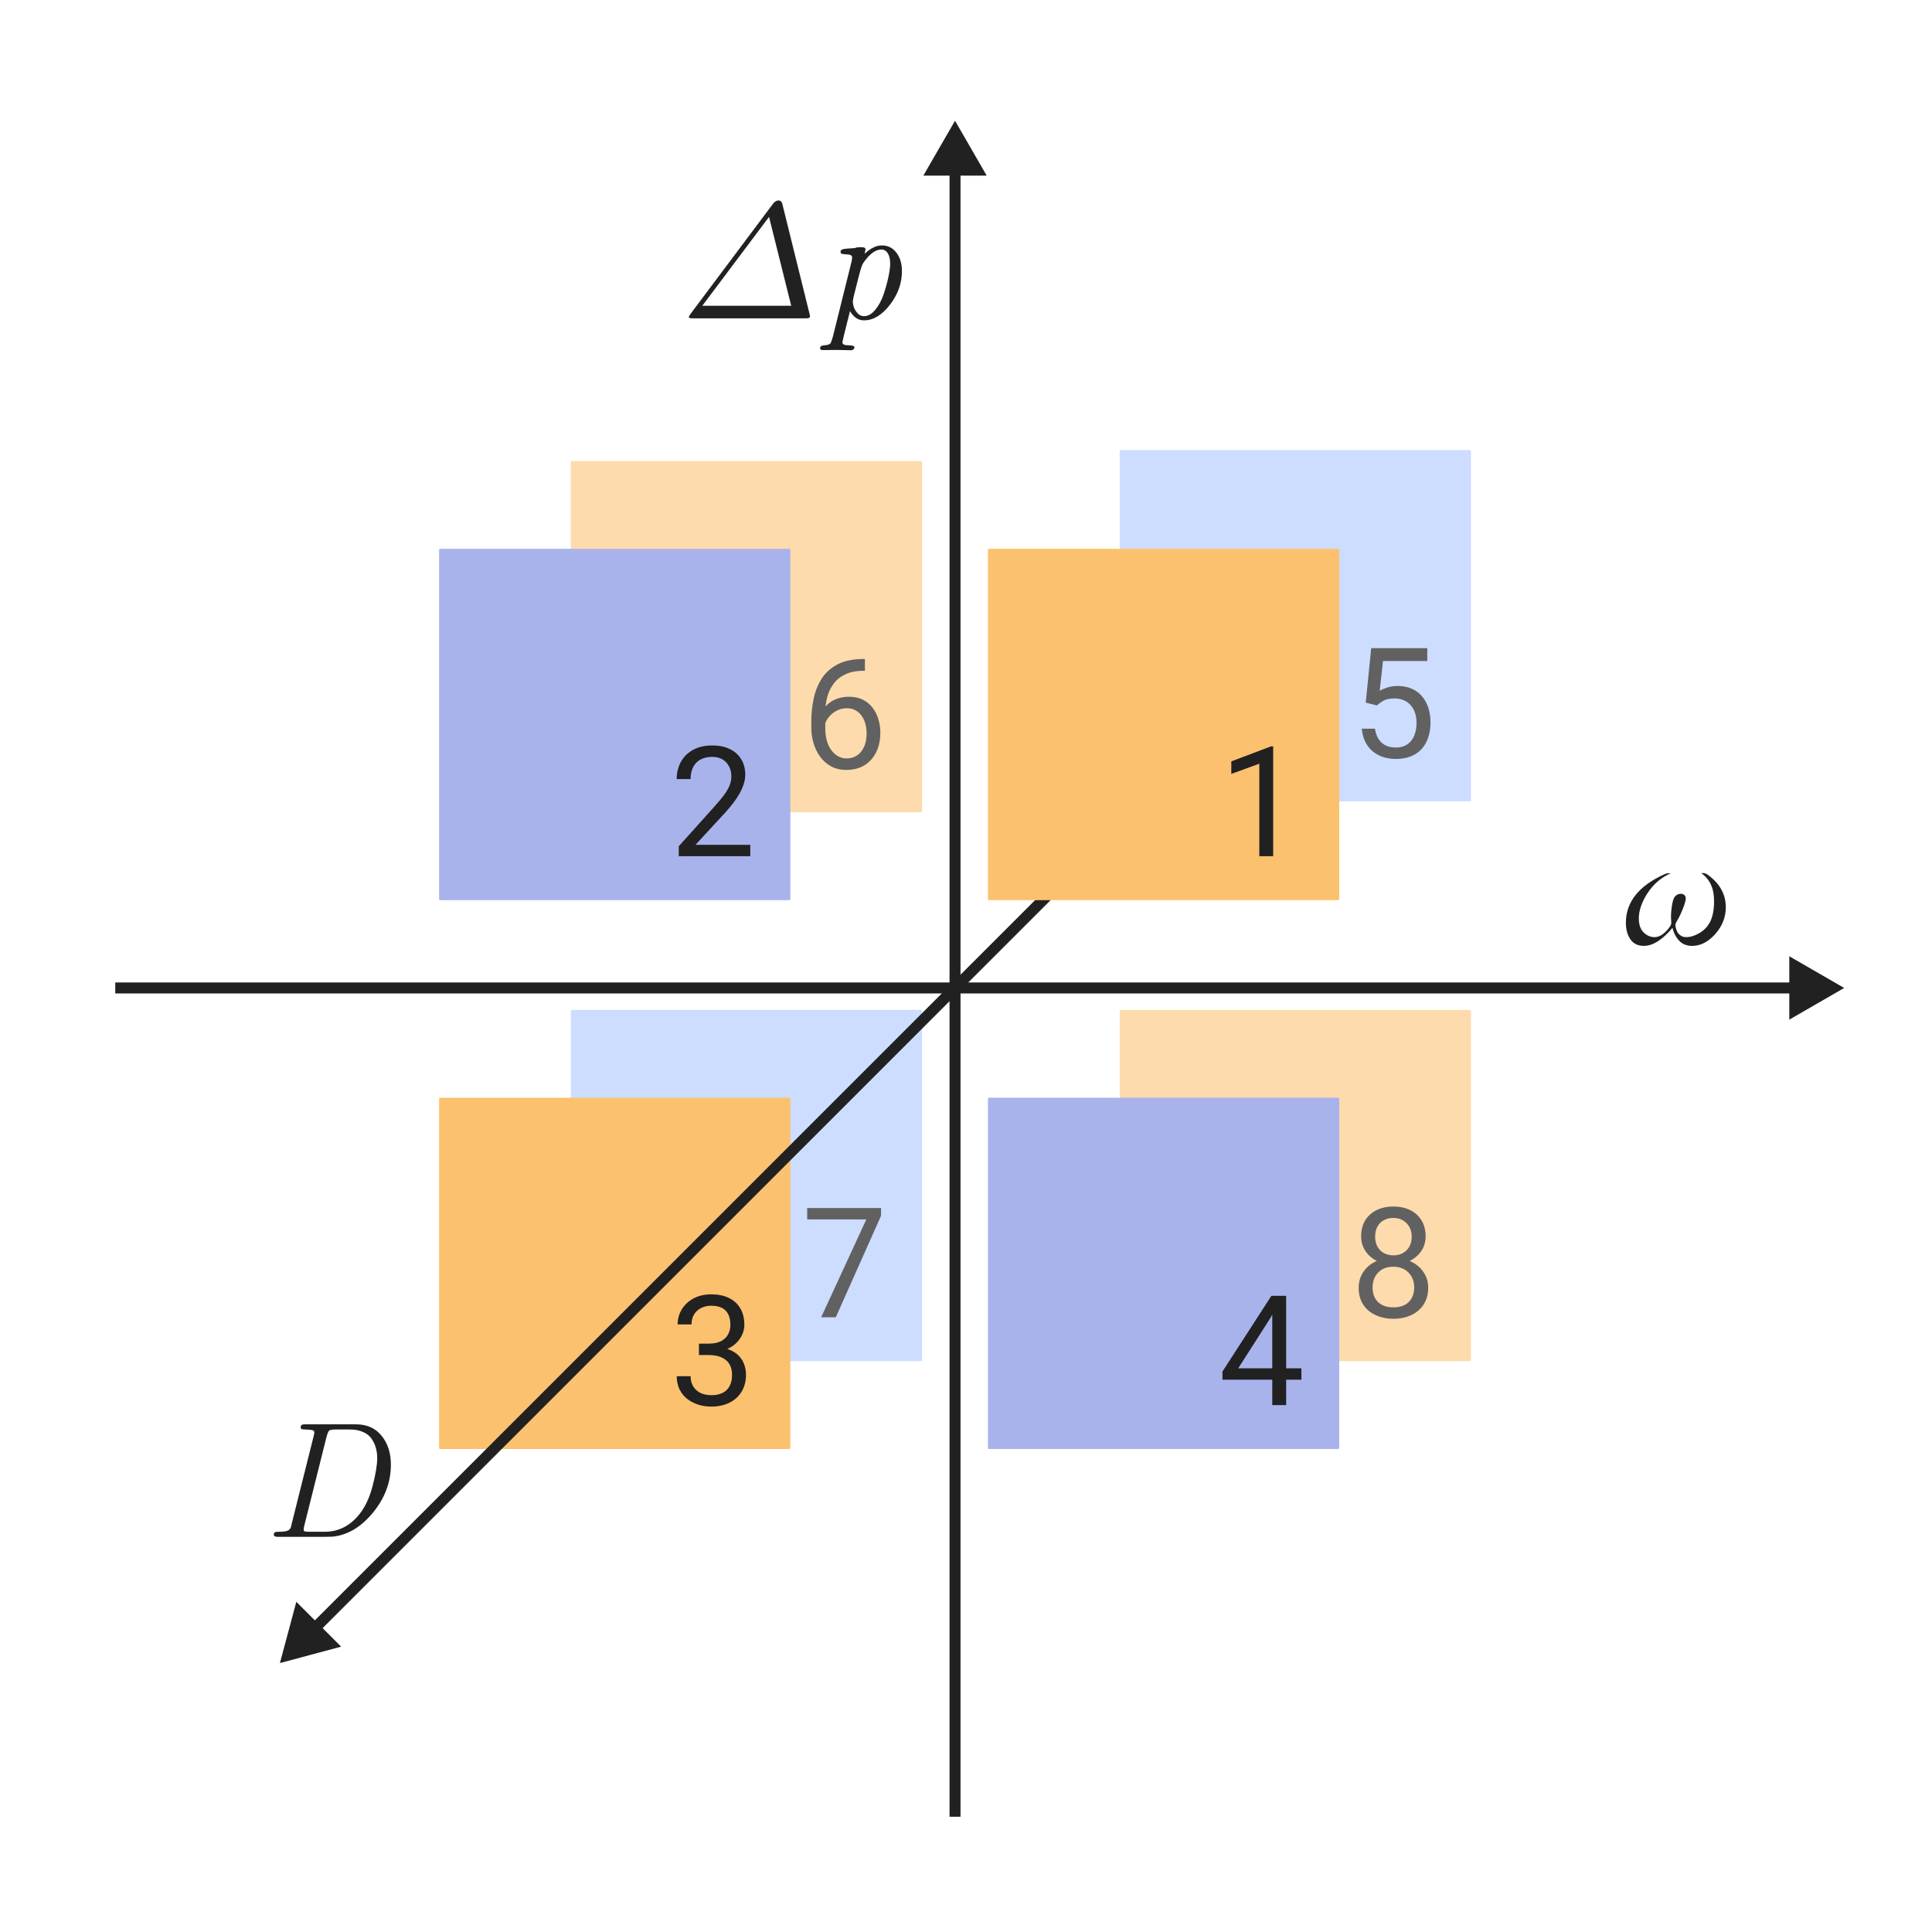 <svg width="176" height="176" viewBox="0 0 176 176" fill="none" xmlns="http://www.w3.org/2000/svg">
<rect x="52" y="92" width="32" height="32" rx="0.1" fill="#CDDDFF"/>
<path d="M62.747 28.883C62.747 28.824 62.874 28.629 63.128 28.297L70.43 18.548C70.582 18.358 70.743 18.263 70.914 18.263C71.114 18.263 71.238 18.392 71.287 18.651L73.748 28.597C73.777 28.719 73.792 28.788 73.792 28.802C73.792 28.934 73.687 29 73.477 29H63.113C62.869 29 62.747 28.961 62.747 28.883ZM63.977 27.857H72.078L70.057 19.757L63.977 27.857ZM74.707 31.717C74.707 31.556 74.842 31.468 75.11 31.454C75.379 31.439 75.56 31.38 75.652 31.278C75.701 31.209 75.774 31.009 75.872 30.677L77.513 24.078C77.591 23.78 77.63 23.575 77.63 23.463C77.63 23.311 77.542 23.224 77.366 23.199C77.19 23.175 77.012 23.158 76.832 23.148C76.656 23.138 76.568 23.075 76.568 22.957C76.568 22.826 76.646 22.74 76.802 22.701C76.963 22.662 77.325 22.628 77.886 22.599C77.974 22.55 78.108 22.523 78.289 22.518H78.414C78.575 22.518 78.687 22.533 78.751 22.562C78.814 22.586 78.846 22.643 78.846 22.73C78.846 22.75 78.816 22.879 78.758 23.119C79.31 22.611 79.835 22.357 80.332 22.357C80.884 22.357 81.326 22.577 81.658 23.016C81.995 23.456 82.164 24.015 82.164 24.693C82.164 25.802 81.797 26.827 81.065 27.77C80.337 28.712 79.551 29.183 78.707 29.183C78.189 29.183 77.764 28.902 77.432 28.341C77.393 28.521 77.312 28.844 77.19 29.308C77.073 29.771 76.968 30.189 76.876 30.56C76.788 30.931 76.744 31.141 76.744 31.19C76.744 31.361 76.91 31.449 77.242 31.454C77.579 31.459 77.769 31.495 77.813 31.564C77.832 31.602 77.842 31.632 77.842 31.651C77.842 31.71 77.811 31.766 77.747 31.82C77.689 31.878 77.615 31.908 77.527 31.908C77.478 31.908 77.312 31.903 77.029 31.893C76.751 31.883 76.446 31.878 76.114 31.878C75.914 31.878 75.696 31.881 75.462 31.886C75.228 31.891 75.086 31.893 75.037 31.893C74.905 31.893 74.817 31.881 74.773 31.856C74.73 31.832 74.707 31.786 74.707 31.717ZM77.689 27.44C77.689 27.572 77.713 27.733 77.762 27.923C77.815 28.109 77.925 28.302 78.091 28.502C78.262 28.702 78.467 28.802 78.707 28.802C79.078 28.802 79.422 28.607 79.739 28.216C80.061 27.821 80.315 27.347 80.501 26.795C80.686 26.244 80.831 25.719 80.933 25.221C81.04 24.723 81.094 24.327 81.094 24.034C81.094 23.624 81.021 23.304 80.874 23.075C80.733 22.845 80.538 22.73 80.289 22.73C79.756 22.73 79.21 23.136 78.648 23.946C78.55 24.107 78.465 24.317 78.392 24.576C78.372 24.615 78.157 25.455 77.747 27.096C77.708 27.296 77.689 27.411 77.689 27.44Z" fill="#212121"/>
<path d="M80.26 110.047V110.758L76.138 120H74.805L78.92 111.086H73.533V110.047H80.26Z" fill="#616161"/>
<rect x="52" y="42" width="32" height="32" rx="0.1" fill="#FDDBAC"/>
<rect x="40" y="100" width="32" height="32" rx="0.1" fill="#FBC16E"/>
<rect x="102" y="92" width="32" height="32" rx="0.1" fill="#FDDBAC"/>
<path d="M78.681 60.033H78.79V61.106H78.681C78.011 61.106 77.45 61.216 76.999 61.435C76.548 61.649 76.19 61.938 75.926 62.303C75.662 62.663 75.47 63.068 75.352 63.52C75.238 63.971 75.181 64.429 75.181 64.894V66.356C75.181 66.799 75.233 67.19 75.338 67.532C75.443 67.87 75.586 68.154 75.769 68.387C75.951 68.619 76.156 68.795 76.384 68.913C76.616 69.032 76.858 69.091 77.108 69.091C77.4 69.091 77.66 69.036 77.888 68.927C78.116 68.813 78.307 68.656 78.462 68.455C78.621 68.25 78.742 68.008 78.824 67.731C78.906 67.453 78.947 67.147 78.947 66.814C78.947 66.518 78.911 66.233 78.838 65.96C78.765 65.682 78.653 65.436 78.503 65.222C78.353 65.003 78.163 64.832 77.936 64.709C77.712 64.581 77.446 64.518 77.136 64.518C76.785 64.518 76.457 64.604 76.151 64.777C75.851 64.946 75.602 65.169 75.406 65.447C75.215 65.721 75.106 66.019 75.078 66.343L74.408 66.336C74.472 65.826 74.591 65.39 74.764 65.03C74.941 64.666 75.16 64.37 75.42 64.142C75.684 63.909 75.978 63.741 76.302 63.636C76.63 63.526 76.976 63.472 77.341 63.472C77.838 63.472 78.266 63.565 78.626 63.752C78.986 63.939 79.282 64.189 79.515 64.504C79.747 64.814 79.918 65.165 80.027 65.557C80.141 65.944 80.198 66.343 80.198 66.753C80.198 67.222 80.132 67.662 80 68.072C79.868 68.482 79.67 68.842 79.405 69.152C79.145 69.462 78.824 69.704 78.441 69.877C78.059 70.05 77.614 70.137 77.108 70.137C76.571 70.137 76.101 70.027 75.7 69.809C75.299 69.585 74.966 69.289 74.702 68.92C74.438 68.551 74.24 68.141 74.107 67.689C73.975 67.238 73.909 66.78 73.909 66.315V65.721C73.909 65.019 73.98 64.331 74.121 63.656C74.262 62.982 74.506 62.371 74.853 61.824C75.204 61.277 75.689 60.842 76.309 60.519C76.928 60.195 77.719 60.033 78.681 60.033Z" fill="#616161"/>
<path d="M130.103 117.307C130.103 117.913 129.961 118.428 129.679 118.852C129.401 119.271 129.022 119.59 128.544 119.809C128.07 120.027 127.535 120.137 126.938 120.137C126.34 120.137 125.803 120.027 125.324 119.809C124.846 119.59 124.467 119.271 124.189 118.852C123.911 118.428 123.772 117.913 123.772 117.307C123.772 116.91 123.848 116.548 123.998 116.22C124.153 115.887 124.369 115.598 124.647 115.352C124.93 115.105 125.263 114.916 125.646 114.784C126.033 114.647 126.459 114.579 126.924 114.579C127.535 114.579 128.079 114.698 128.558 114.935C129.036 115.167 129.412 115.488 129.686 115.898C129.964 116.309 130.103 116.778 130.103 117.307ZM128.831 117.279C128.831 116.91 128.751 116.584 128.592 116.302C128.432 116.015 128.209 115.791 127.922 115.632C127.635 115.472 127.302 115.393 126.924 115.393C126.536 115.393 126.201 115.472 125.919 115.632C125.641 115.791 125.424 116.015 125.27 116.302C125.115 116.584 125.037 116.91 125.037 117.279C125.037 117.662 125.112 117.99 125.263 118.264C125.418 118.533 125.636 118.74 125.919 118.886C126.206 119.027 126.546 119.098 126.938 119.098C127.329 119.098 127.667 119.027 127.949 118.886C128.232 118.74 128.448 118.533 128.599 118.264C128.754 117.99 128.831 117.662 128.831 117.279ZM129.87 112.638C129.87 113.121 129.743 113.556 129.487 113.943C129.232 114.331 128.883 114.636 128.441 114.859C127.999 115.083 127.498 115.194 126.938 115.194C126.368 115.194 125.86 115.083 125.413 114.859C124.971 114.636 124.625 114.331 124.374 113.943C124.123 113.556 123.998 113.121 123.998 112.638C123.998 112.059 124.123 111.567 124.374 111.161C124.629 110.756 124.978 110.446 125.42 110.231C125.862 110.017 126.366 109.91 126.931 109.91C127.5 109.91 128.006 110.017 128.448 110.231C128.89 110.446 129.237 110.756 129.487 111.161C129.743 111.567 129.87 112.059 129.87 112.638ZM128.605 112.658C128.605 112.326 128.535 112.032 128.394 111.776C128.252 111.521 128.056 111.321 127.806 111.175C127.555 111.024 127.263 110.949 126.931 110.949C126.598 110.949 126.306 111.02 126.056 111.161C125.81 111.298 125.616 111.494 125.475 111.749C125.338 112.004 125.27 112.307 125.27 112.658C125.27 113 125.338 113.299 125.475 113.554C125.616 113.809 125.812 114.007 126.062 114.148C126.313 114.29 126.605 114.36 126.938 114.36C127.27 114.36 127.56 114.29 127.806 114.148C128.056 114.007 128.252 113.809 128.394 113.554C128.535 113.299 128.605 113 128.605 112.658Z" fill="#616161"/>
<rect x="40" y="50" width="32" height="32" rx="0.1" fill="#A9B3EB"/>
<rect x="90" y="100" width="32" height="32" rx="0.1" fill="#A9B3EB"/>
<path d="M148.113 84.066C148.113 82.177 149.283 80.702 151.622 79.643C151.744 79.584 151.878 79.552 152.024 79.547H152.208C151.329 79.938 150.623 80.541 150.091 81.356C149.559 82.172 149.292 82.941 149.292 83.664C149.292 84.225 149.437 84.65 149.725 84.938C150.018 85.226 150.35 85.37 150.721 85.37C151.072 85.37 151.414 85.202 151.746 84.865C152.083 84.523 152.251 84.257 152.251 84.066C152.251 84.047 152.247 83.976 152.237 83.854C152.227 83.727 152.222 83.603 152.222 83.481C152.222 83.212 152.249 82.902 152.303 82.55C152.356 82.199 152.42 81.955 152.493 81.818C152.635 81.559 152.845 81.427 153.123 81.422C153.255 81.422 153.362 81.461 153.445 81.54C153.528 81.613 153.57 81.715 153.57 81.847C153.57 82.018 153.484 82.323 153.313 82.763C153.143 83.202 152.952 83.595 152.742 83.942C152.664 84.074 152.625 84.179 152.625 84.257C152.625 84.286 152.627 84.328 152.632 84.381C152.637 84.43 152.659 84.52 152.698 84.652C152.737 84.779 152.789 84.892 152.852 84.989C152.92 85.082 153.018 85.17 153.145 85.253C153.277 85.331 153.428 85.37 153.599 85.37C153.98 85.37 154.378 85.251 154.793 85.011C155.208 84.772 155.525 84.452 155.745 84.052C156.014 83.573 156.148 82.916 156.148 82.082C156.148 80.929 155.76 80.085 154.983 79.547C155.003 79.547 155.027 79.545 155.057 79.54C155.086 79.535 155.11 79.533 155.13 79.533C155.281 79.533 155.42 79.579 155.547 79.672C156.656 80.463 157.212 81.452 157.217 82.638C157.217 83.546 156.897 84.362 156.258 85.085C155.618 85.807 154.913 86.168 154.141 86.168C153.663 86.168 153.274 86.015 152.977 85.707C152.684 85.394 152.476 85.001 152.354 84.528C151.436 85.617 150.572 86.164 149.761 86.168C149.209 86.168 148.797 85.968 148.523 85.568C148.25 85.168 148.113 84.667 148.113 84.066Z" fill="#212121"/>
<path d="M24.945 139.802C24.945 139.69 24.974 139.619 25.033 139.59C25.096 139.556 25.235 139.539 25.45 139.539C25.665 139.539 25.836 139.526 25.963 139.502C26.031 139.492 26.09 139.478 26.139 139.458C26.192 139.438 26.236 139.421 26.27 139.407C26.305 139.392 26.336 139.365 26.366 139.326C26.4 139.287 26.427 139.258 26.446 139.238C26.466 139.214 26.485 139.167 26.505 139.099C26.524 139.031 26.537 138.982 26.541 138.953C26.546 138.918 26.561 138.855 26.585 138.762C26.61 138.669 26.627 138.601 26.637 138.557L28.563 130.867C28.612 130.696 28.636 130.576 28.636 130.508C28.636 130.396 28.582 130.322 28.475 130.288C28.373 130.254 28.15 130.232 27.809 130.222C27.608 130.222 27.489 130.203 27.45 130.164C27.411 130.134 27.391 130.083 27.391 130.01C27.391 129.839 27.506 129.753 27.735 129.753H32.43C33.431 129.753 34.21 130.103 34.767 130.801C35.328 131.494 35.609 132.371 35.609 133.43C35.609 135.012 35.067 136.465 33.983 137.788C32.899 139.111 31.671 139.844 30.299 139.985C30.157 139.995 29.952 140 29.684 140H25.274C25.055 140 24.945 139.934 24.945 139.802ZM27.662 139.355C27.662 139.434 27.699 139.485 27.772 139.509C27.845 139.529 28.004 139.539 28.248 139.539H29.581C30.773 139.539 31.783 139.058 32.613 138.096C33.194 137.427 33.631 136.541 33.924 135.437C34.217 134.329 34.364 133.459 34.364 132.83C34.364 132.498 34.322 132.188 34.239 131.899C34.161 131.611 34.034 131.338 33.858 131.079C33.688 130.815 33.431 130.608 33.089 130.457C32.748 130.3 32.337 130.222 31.859 130.222H30.57C30.262 130.222 30.067 130.256 29.984 130.325C29.906 130.393 29.82 130.608 29.727 130.969L27.706 139.041C27.677 139.182 27.662 139.287 27.662 139.355Z" fill="#212121"/>
<path d="M118.554 124.65V125.689H111.362V124.944L115.819 118.047H116.852L115.744 120.043L112.798 124.65H118.554ZM117.166 118.047V128H115.901V118.047H117.166Z" fill="#212121"/>
<path d="M68.349 76.961V78H61.834V77.091L65.095 73.461C65.496 73.014 65.806 72.636 66.024 72.326C66.248 72.012 66.403 71.731 66.489 71.485C66.58 71.235 66.626 70.98 66.626 70.72C66.626 70.392 66.558 70.095 66.421 69.831C66.289 69.562 66.093 69.348 65.833 69.189C65.573 69.029 65.259 68.949 64.89 68.949C64.448 68.949 64.079 69.036 63.782 69.209C63.491 69.378 63.272 69.615 63.126 69.92C62.98 70.225 62.907 70.576 62.907 70.973H61.643C61.643 70.412 61.766 69.899 62.012 69.435C62.258 68.97 62.622 68.601 63.105 68.327C63.589 68.049 64.183 67.91 64.89 67.91C65.519 67.91 66.056 68.022 66.503 68.245C66.95 68.464 67.291 68.774 67.528 69.175C67.77 69.571 67.891 70.036 67.891 70.569C67.891 70.861 67.841 71.157 67.74 71.458C67.644 71.754 67.51 72.05 67.337 72.347C67.168 72.643 66.97 72.935 66.742 73.222C66.519 73.509 66.28 73.791 66.024 74.069L63.358 76.961H68.349Z" fill="#212121"/>
<path d="M63.673 122.401H64.575C65.017 122.401 65.382 122.328 65.669 122.183C65.961 122.032 66.177 121.829 66.318 121.574C66.464 121.314 66.537 121.023 66.537 120.699C66.537 120.316 66.473 119.995 66.346 119.735C66.218 119.476 66.027 119.28 65.772 119.147C65.516 119.015 65.193 118.949 64.801 118.949C64.445 118.949 64.131 119.02 63.857 119.161C63.589 119.298 63.377 119.494 63.222 119.749C63.071 120.004 62.996 120.305 62.996 120.651H61.731C61.731 120.146 61.859 119.685 62.114 119.271C62.37 118.856 62.727 118.525 63.188 118.279C63.652 118.033 64.19 117.91 64.801 117.91C65.402 117.91 65.929 118.017 66.38 118.231C66.831 118.441 67.182 118.756 67.433 119.175C67.683 119.59 67.809 120.107 67.809 120.727C67.809 120.977 67.749 121.246 67.631 121.533C67.517 121.816 67.337 122.08 67.091 122.326C66.849 122.572 66.535 122.775 66.147 122.935C65.76 123.09 65.295 123.167 64.753 123.167H63.673V122.401ZM63.673 123.44V122.682H64.753C65.386 122.682 65.91 122.757 66.325 122.907C66.74 123.058 67.066 123.258 67.303 123.509C67.544 123.759 67.713 124.035 67.809 124.336C67.909 124.632 67.959 124.928 67.959 125.225C67.959 125.689 67.879 126.102 67.72 126.462C67.565 126.822 67.344 127.127 67.057 127.378C66.774 127.629 66.441 127.818 66.059 127.945C65.676 128.073 65.259 128.137 64.808 128.137C64.375 128.137 63.967 128.075 63.584 127.952C63.206 127.829 62.871 127.651 62.579 127.419C62.287 127.182 62.06 126.893 61.895 126.551C61.731 126.204 61.649 125.81 61.649 125.368H62.914C62.914 125.715 62.989 126.018 63.14 126.277C63.295 126.537 63.513 126.74 63.796 126.886C64.083 127.027 64.42 127.098 64.808 127.098C65.195 127.098 65.528 127.032 65.806 126.899C66.088 126.763 66.305 126.558 66.455 126.284C66.61 126.011 66.688 125.667 66.688 125.252C66.688 124.837 66.601 124.498 66.428 124.233C66.255 123.965 66.008 123.766 65.689 123.639C65.375 123.507 65.004 123.44 64.575 123.44H63.673Z" fill="#212121"/>
<path d="M132.5 44.5L27 150" stroke="#212121"/>
<path d="M10.5 90H163.5" stroke="#212121"/>
<rect x="102" y="41" width="32" height="32" rx="0.1" fill="#CDDDFF"/>
<path d="M87 165.5V14.5" stroke="#212121"/>
<path d="M125.427 64.263L124.415 64.003L124.914 59.047H130.021V60.216H125.987L125.687 62.923C125.869 62.818 126.099 62.72 126.377 62.629C126.66 62.538 126.983 62.492 127.348 62.492C127.808 62.492 128.22 62.572 128.585 62.731C128.95 62.886 129.259 63.11 129.515 63.401C129.774 63.693 129.973 64.044 130.109 64.454C130.246 64.864 130.314 65.322 130.314 65.828C130.314 66.307 130.248 66.746 130.116 67.147C129.989 67.549 129.795 67.899 129.535 68.2C129.275 68.496 128.947 68.727 128.551 68.891C128.159 69.055 127.696 69.137 127.163 69.137C126.762 69.137 126.382 69.082 126.021 68.973C125.666 68.859 125.347 68.688 125.064 68.46C124.786 68.228 124.559 67.94 124.381 67.599C124.208 67.252 124.098 66.847 124.053 66.382H125.256C125.311 66.755 125.42 67.07 125.584 67.325C125.748 67.58 125.962 67.774 126.227 67.906C126.495 68.034 126.808 68.098 127.163 68.098C127.464 68.098 127.73 68.045 127.963 67.94C128.195 67.836 128.391 67.685 128.551 67.489C128.71 67.293 128.831 67.056 128.913 66.778C129 66.5 129.043 66.188 129.043 65.842C129.043 65.527 129 65.236 128.913 64.967C128.826 64.698 128.697 64.463 128.523 64.263C128.355 64.062 128.147 63.907 127.901 63.798C127.655 63.684 127.373 63.627 127.054 63.627C126.63 63.627 126.309 63.684 126.09 63.798C125.876 63.912 125.655 64.067 125.427 64.263Z" fill="#616161"/>
<rect x="90" y="50" width="32" height="32" rx="0.1" fill="#FBC16E"/>
<path d="M87 11L84.113 16H89.887L87 11Z" fill="#212121"/>
<path d="M168 90L163 87.113V92.887L168 90Z" fill="#212121"/>
<path d="M25.5 151.5L31.077 150.006L26.994 145.923L25.5 151.5Z" fill="#212121"/>
<path d="M115.983 67.992V78H114.719V69.571L112.169 70.501V69.359L115.785 67.992H115.983Z" fill="#212121"/>
</svg>
